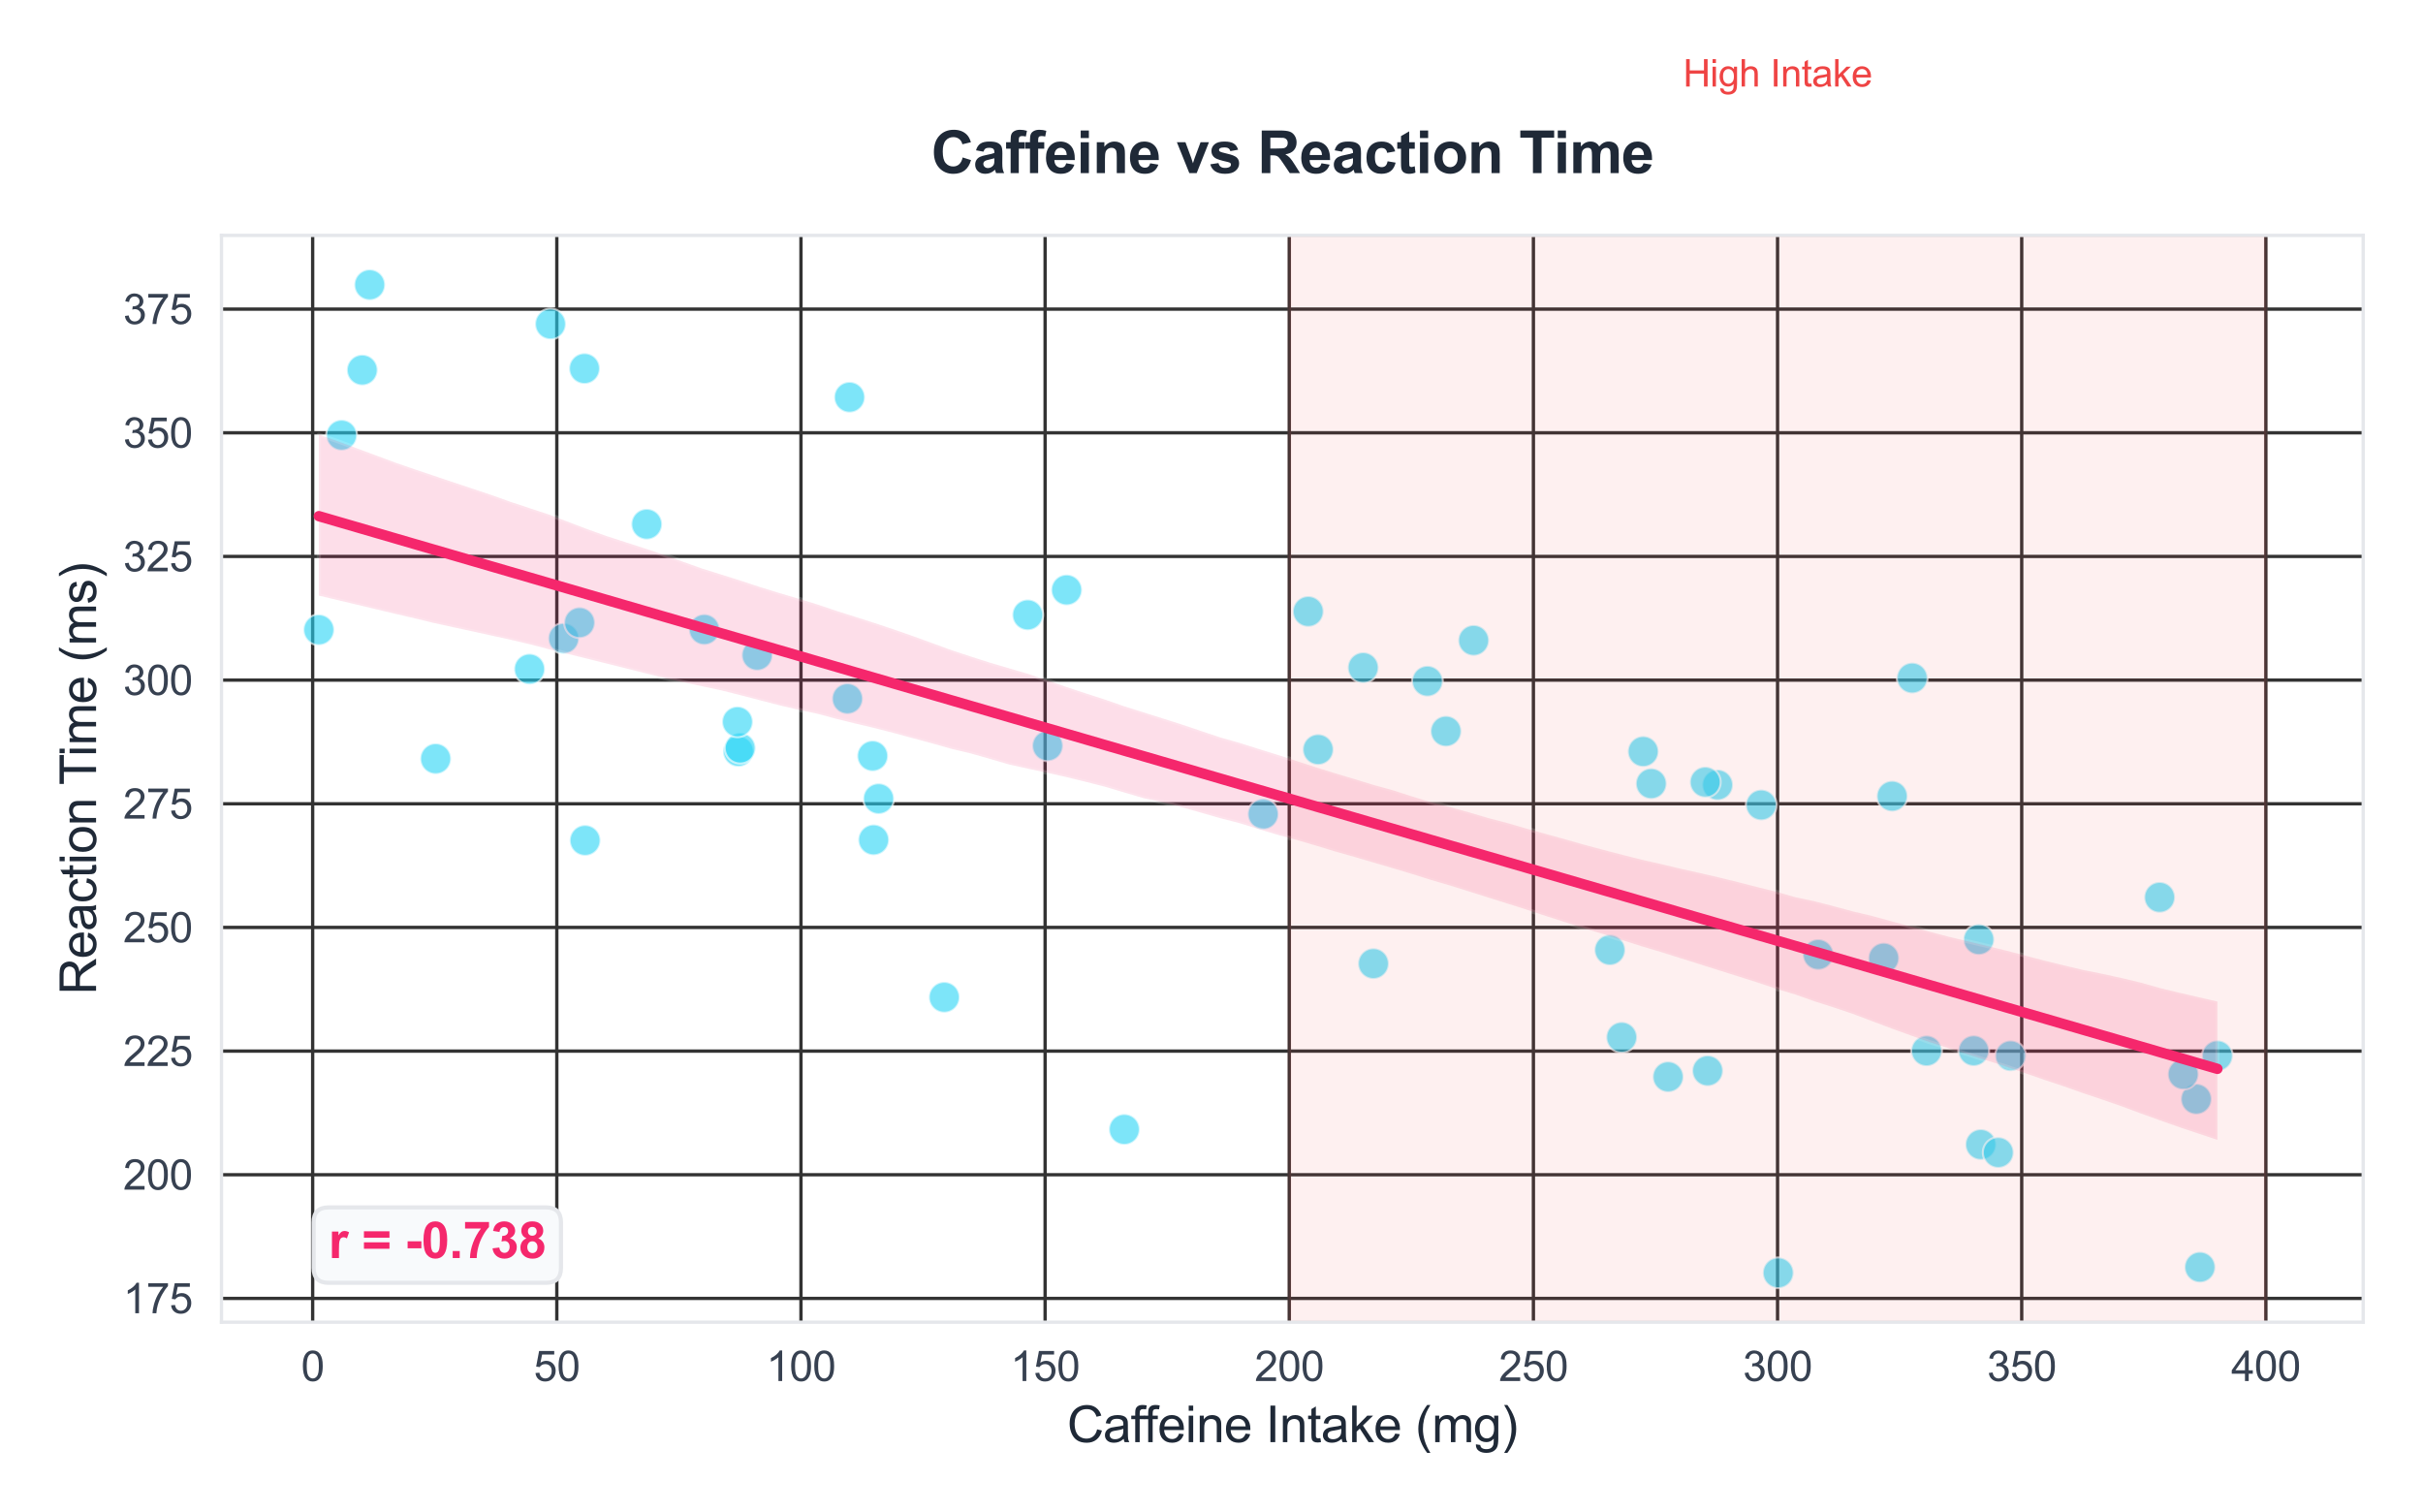 <?xml version="1.0" encoding="utf-8" standalone="no"?>
<!DOCTYPE svg PUBLIC "-//W3C//DTD SVG 1.1//EN"
  "http://www.w3.org/Graphics/SVG/1.1/DTD/svg11.dtd">
<svg xmlns:xlink="http://www.w3.org/1999/xlink" viewBox="0 0 583.548 364.233" xmlns="http://www.w3.org/2000/svg" version="1.1">
 <defs>
  <style type="text/css">*{stroke-linejoin: round; stroke-linecap: butt}</style>
 </defs>
 <g id="figure_1">
  <g id="patch_1">
   <path d="M 0 364.233 
L 583.548 364.233 
L 583.548 0 
L 0 0 
z
" style="fill: #ffffff"/>
  </g>
  <g id="axes_1">
   <g id="patch_2">
    <path d="M 53.344 318.427 
L 569.148 318.427 
L 569.148 56.69 
L 53.344 56.69 
z
" style="fill: #ffffff"/>
   </g>
   <g id="matplotlib.axis_1">
    <g id="xtick_1">
     <g id="line2d_1">
      <path d="M 75.301 318.427 
L 75.301 56.69 
" clip-path="url(#pe82c7485c6)" style="fill: none; stroke: #333333; stroke-width: 0.8; stroke-linecap: round"/>
     </g>
     <g id="text_1">
      <!-- 0 -->
      <g style="fill: #374151" transform="translate(72.521 332.584) scale(0.1 -0.1)">
       <defs>
        <path id="ArialMT-30" d="M 266 2259 
Q 266 3072 433 3567 
Q 600 4063 929 4331 
Q 1259 4600 1759 4600 
Q 2128 4600 2406 4451 
Q 2684 4303 2865 4023 
Q 3047 3744 3150 3342 
Q 3253 2941 3253 2259 
Q 3253 1453 3087 958 
Q 2922 463 2592 192 
Q 2263 -78 1759 -78 
Q 1097 -78 719 397 
Q 266 969 266 2259 
z
M 844 2259 
Q 844 1131 1108 757 
Q 1372 384 1759 384 
Q 2147 384 2411 759 
Q 2675 1134 2675 2259 
Q 2675 3391 2411 3762 
Q 2147 4134 1753 4134 
Q 1366 4134 1134 3806 
Q 844 3388 844 2259 
z
" transform="scale(0.016)"/>
       </defs>
       <use xlink:href="#ArialMT-30"/>
      </g>
     </g>
    </g>
    <g id="xtick_2">
     <g id="line2d_2">
      <path d="M 134.102 318.427 
L 134.102 56.69 
" clip-path="url(#pe82c7485c6)" style="fill: none; stroke: #333333; stroke-width: 0.8; stroke-linecap: round"/>
     </g>
     <g id="text_2">
      <!-- 50 -->
      <g style="fill: #374151" transform="translate(128.541 332.584) scale(0.1 -0.1)">
       <defs>
        <path id="ArialMT-35" d="M 266 1200 
L 856 1250 
Q 922 819 1161 601 
Q 1400 384 1738 384 
Q 2144 384 2425 690 
Q 2706 997 2706 1503 
Q 2706 1984 2436 2262 
Q 2166 2541 1728 2541 
Q 1456 2541 1237 2417 
Q 1019 2294 894 2097 
L 366 2166 
L 809 4519 
L 3088 4519 
L 3088 3981 
L 1259 3981 
L 1013 2750 
Q 1425 3038 1878 3038 
Q 2478 3038 2890 2622 
Q 3303 2206 3303 1553 
Q 3303 931 2941 478 
Q 2500 -78 1738 -78 
Q 1113 -78 717 272 
Q 322 622 266 1200 
z
" transform="scale(0.016)"/>
       </defs>
       <use xlink:href="#ArialMT-35"/>
       <use xlink:href="#ArialMT-30" transform="translate(55.615 0)"/>
      </g>
     </g>
    </g>
    <g id="xtick_3">
     <g id="line2d_3">
      <path d="M 192.902 318.427 
L 192.902 56.69 
" clip-path="url(#pe82c7485c6)" style="fill: none; stroke: #333333; stroke-width: 0.8; stroke-linecap: round"/>
     </g>
     <g id="text_3">
      <!-- 100 -->
      <g style="fill: #374151" transform="translate(184.56 332.584) scale(0.1 -0.1)">
       <defs>
        <path id="ArialMT-31" d="M 2384 0 
L 1822 0 
L 1822 3584 
Q 1619 3391 1289 3197 
Q 959 3003 697 2906 
L 697 3450 
Q 1169 3672 1522 3987 
Q 1875 4303 2022 4600 
L 2384 4600 
L 2384 0 
z
" transform="scale(0.016)"/>
       </defs>
       <use xlink:href="#ArialMT-31"/>
       <use xlink:href="#ArialMT-30" transform="translate(55.615 0)"/>
       <use xlink:href="#ArialMT-30" transform="translate(111.23 0)"/>
      </g>
     </g>
    </g>
    <g id="xtick_4">
     <g id="line2d_4">
      <path d="M 251.702 318.427 
L 251.702 56.69 
" clip-path="url(#pe82c7485c6)" style="fill: none; stroke: #333333; stroke-width: 0.8; stroke-linecap: round"/>
     </g>
     <g id="text_4">
      <!-- 150 -->
      <g style="fill: #374151" transform="translate(243.36 332.584) scale(0.1 -0.1)">
       <use xlink:href="#ArialMT-31"/>
       <use xlink:href="#ArialMT-35" transform="translate(55.615 0)"/>
       <use xlink:href="#ArialMT-30" transform="translate(111.23 0)"/>
      </g>
     </g>
    </g>
    <g id="xtick_5">
     <g id="line2d_5">
      <path d="M 310.502 318.427 
L 310.502 56.69 
" clip-path="url(#pe82c7485c6)" style="fill: none; stroke: #333333; stroke-width: 0.8; stroke-linecap: round"/>
     </g>
     <g id="text_5">
      <!-- 200 -->
      <g style="fill: #374151" transform="translate(302.16 332.584) scale(0.1 -0.1)">
       <defs>
        <path id="ArialMT-32" d="M 3222 541 
L 3222 0 
L 194 0 
Q 188 203 259 391 
Q 375 700 629 1000 
Q 884 1300 1366 1694 
Q 2113 2306 2375 2664 
Q 2638 3022 2638 3341 
Q 2638 3675 2398 3904 
Q 2159 4134 1775 4134 
Q 1369 4134 1125 3890 
Q 881 3647 878 3216 
L 300 3275 
Q 359 3922 746 4261 
Q 1134 4600 1788 4600 
Q 2447 4600 2831 4234 
Q 3216 3869 3216 3328 
Q 3216 3053 3103 2787 
Q 2991 2522 2730 2228 
Q 2469 1934 1863 1422 
Q 1356 997 1212 845 
Q 1069 694 975 541 
L 3222 541 
z
" transform="scale(0.016)"/>
       </defs>
       <use xlink:href="#ArialMT-32"/>
       <use xlink:href="#ArialMT-30" transform="translate(55.615 0)"/>
       <use xlink:href="#ArialMT-30" transform="translate(111.23 0)"/>
      </g>
     </g>
    </g>
    <g id="xtick_6">
     <g id="line2d_6">
      <path d="M 369.302 318.427 
L 369.302 56.69 
" clip-path="url(#pe82c7485c6)" style="fill: none; stroke: #333333; stroke-width: 0.8; stroke-linecap: round"/>
     </g>
     <g id="text_6">
      <!-- 250 -->
      <g style="fill: #374151" transform="translate(360.961 332.584) scale(0.1 -0.1)">
       <use xlink:href="#ArialMT-32"/>
       <use xlink:href="#ArialMT-35" transform="translate(55.615 0)"/>
       <use xlink:href="#ArialMT-30" transform="translate(111.23 0)"/>
      </g>
     </g>
    </g>
    <g id="xtick_7">
     <g id="line2d_7">
      <path d="M 428.102 318.427 
L 428.102 56.69 
" clip-path="url(#pe82c7485c6)" style="fill: none; stroke: #333333; stroke-width: 0.8; stroke-linecap: round"/>
     </g>
     <g id="text_7">
      <!-- 300 -->
      <g style="fill: #374151" transform="translate(419.761 332.584) scale(0.1 -0.1)">
       <defs>
        <path id="ArialMT-33" d="M 269 1209 
L 831 1284 
Q 928 806 1161 595 
Q 1394 384 1728 384 
Q 2125 384 2398 659 
Q 2672 934 2672 1341 
Q 2672 1728 2419 1979 
Q 2166 2231 1775 2231 
Q 1616 2231 1378 2169 
L 1441 2663 
Q 1497 2656 1531 2656 
Q 1891 2656 2178 2843 
Q 2466 3031 2466 3422 
Q 2466 3731 2256 3934 
Q 2047 4138 1716 4138 
Q 1388 4138 1169 3931 
Q 950 3725 888 3313 
L 325 3413 
Q 428 3978 793 4289 
Q 1159 4600 1703 4600 
Q 2078 4600 2393 4439 
Q 2709 4278 2876 4000 
Q 3044 3722 3044 3409 
Q 3044 3113 2884 2869 
Q 2725 2625 2413 2481 
Q 2819 2388 3044 2092 
Q 3269 1797 3269 1353 
Q 3269 753 2831 336 
Q 2394 -81 1725 -81 
Q 1122 -81 723 278 
Q 325 638 269 1209 
z
" transform="scale(0.016)"/>
       </defs>
       <use xlink:href="#ArialMT-33"/>
       <use xlink:href="#ArialMT-30" transform="translate(55.615 0)"/>
       <use xlink:href="#ArialMT-30" transform="translate(111.23 0)"/>
      </g>
     </g>
    </g>
    <g id="xtick_8">
     <g id="line2d_8">
      <path d="M 486.902 318.427 
L 486.902 56.69 
" clip-path="url(#pe82c7485c6)" style="fill: none; stroke: #333333; stroke-width: 0.8; stroke-linecap: round"/>
     </g>
     <g id="text_8">
      <!-- 350 -->
      <g style="fill: #374151" transform="translate(478.561 332.584) scale(0.1 -0.1)">
       <use xlink:href="#ArialMT-33"/>
       <use xlink:href="#ArialMT-35" transform="translate(55.615 0)"/>
       <use xlink:href="#ArialMT-30" transform="translate(111.23 0)"/>
      </g>
     </g>
    </g>
    <g id="xtick_9">
     <g id="line2d_9">
      <path d="M 545.702 318.427 
L 545.702 56.69 
" clip-path="url(#pe82c7485c6)" style="fill: none; stroke: #333333; stroke-width: 0.8; stroke-linecap: round"/>
     </g>
     <g id="text_9">
      <!-- 400 -->
      <g style="fill: #374151" transform="translate(537.361 332.584) scale(0.1 -0.1)">
       <defs>
        <path id="ArialMT-34" d="M 2069 0 
L 2069 1097 
L 81 1097 
L 81 1613 
L 2172 4581 
L 2631 4581 
L 2631 1613 
L 3250 1613 
L 3250 1097 
L 2631 1097 
L 2631 0 
L 2069 0 
z
M 2069 1613 
L 2069 3678 
L 634 1613 
L 2069 1613 
z
" transform="scale(0.016)"/>
       </defs>
       <use xlink:href="#ArialMT-34"/>
       <use xlink:href="#ArialMT-30" transform="translate(55.615 0)"/>
       <use xlink:href="#ArialMT-30" transform="translate(111.23 0)"/>
      </g>
     </g>
    </g>
    <g id="text_10">
     <!-- Caffeine Intake (mg) -->
     <g style="fill: #1f2937" transform="translate(256.998 347.307) scale(0.12 -0.12)">
      <defs>
       <path id="ArialMT-43" d="M 3763 1606 
L 4369 1453 
Q 4178 706 3683 314 
Q 3188 -78 2472 -78 
Q 1731 -78 1267 223 
Q 803 525 561 1097 
Q 319 1669 319 2325 
Q 319 3041 592 3573 
Q 866 4106 1370 4382 
Q 1875 4659 2481 4659 
Q 3169 4659 3637 4309 
Q 4106 3959 4291 3325 
L 3694 3184 
Q 3534 3684 3231 3912 
Q 2928 4141 2469 4141 
Q 1941 4141 1586 3887 
Q 1231 3634 1087 3207 
Q 944 2781 944 2328 
Q 944 1744 1114 1308 
Q 1284 872 1643 656 
Q 2003 441 2422 441 
Q 2931 441 3284 734 
Q 3638 1028 3763 1606 
z
" transform="scale(0.016)"/>
       <path id="ArialMT-61" d="M 2588 409 
Q 2275 144 1986 34 
Q 1697 -75 1366 -75 
Q 819 -75 525 192 
Q 231 459 231 875 
Q 231 1119 342 1320 
Q 453 1522 633 1644 
Q 813 1766 1038 1828 
Q 1203 1872 1538 1913 
Q 2219 1994 2541 2106 
Q 2544 2222 2544 2253 
Q 2544 2597 2384 2738 
Q 2169 2928 1744 2928 
Q 1347 2928 1158 2789 
Q 969 2650 878 2297 
L 328 2372 
Q 403 2725 575 2942 
Q 747 3159 1072 3276 
Q 1397 3394 1825 3394 
Q 2250 3394 2515 3294 
Q 2781 3194 2906 3042 
Q 3031 2891 3081 2659 
Q 3109 2516 3109 2141 
L 3109 1391 
Q 3109 606 3145 398 
Q 3181 191 3288 0 
L 2700 0 
Q 2613 175 2588 409 
z
M 2541 1666 
Q 2234 1541 1622 1453 
Q 1275 1403 1131 1340 
Q 988 1278 909 1158 
Q 831 1038 831 891 
Q 831 666 1001 516 
Q 1172 366 1500 366 
Q 1825 366 2078 508 
Q 2331 650 2450 897 
Q 2541 1088 2541 1459 
L 2541 1666 
z
" transform="scale(0.016)"/>
       <path id="ArialMT-66" d="M 556 0 
L 556 2881 
L 59 2881 
L 59 3319 
L 556 3319 
L 556 3672 
Q 556 4006 616 4169 
Q 697 4388 901 4523 
Q 1106 4659 1475 4659 
Q 1713 4659 2000 4603 
L 1916 4113 
Q 1741 4144 1584 4144 
Q 1328 4144 1222 4034 
Q 1116 3925 1116 3625 
L 1116 3319 
L 1763 3319 
L 1763 2881 
L 1116 2881 
L 1116 0 
L 556 0 
z
" transform="scale(0.016)"/>
       <path id="ArialMT-65" d="M 2694 1069 
L 3275 997 
Q 3138 488 2766 206 
Q 2394 -75 1816 -75 
Q 1088 -75 661 373 
Q 234 822 234 1631 
Q 234 2469 665 2931 
Q 1097 3394 1784 3394 
Q 2450 3394 2872 2941 
Q 3294 2488 3294 1666 
Q 3294 1616 3291 1516 
L 816 1516 
Q 847 969 1125 678 
Q 1403 388 1819 388 
Q 2128 388 2347 550 
Q 2566 713 2694 1069 
z
M 847 1978 
L 2700 1978 
Q 2663 2397 2488 2606 
Q 2219 2931 1791 2931 
Q 1403 2931 1139 2672 
Q 875 2413 847 1978 
z
" transform="scale(0.016)"/>
       <path id="ArialMT-69" d="M 425 3934 
L 425 4581 
L 988 4581 
L 988 3934 
L 425 3934 
z
M 425 0 
L 425 3319 
L 988 3319 
L 988 0 
L 425 0 
z
" transform="scale(0.016)"/>
       <path id="ArialMT-6e" d="M 422 0 
L 422 3319 
L 928 3319 
L 928 2847 
Q 1294 3394 1984 3394 
Q 2284 3394 2536 3286 
Q 2788 3178 2913 3003 
Q 3038 2828 3088 2588 
Q 3119 2431 3119 2041 
L 3119 0 
L 2556 0 
L 2556 2019 
Q 2556 2363 2490 2533 
Q 2425 2703 2258 2804 
Q 2091 2906 1866 2906 
Q 1506 2906 1245 2678 
Q 984 2450 984 1813 
L 984 0 
L 422 0 
z
" transform="scale(0.016)"/>
       <path id="ArialMT-20" transform="scale(0.016)"/>
       <path id="ArialMT-49" d="M 597 0 
L 597 4581 
L 1203 4581 
L 1203 0 
L 597 0 
z
" transform="scale(0.016)"/>
       <path id="ArialMT-74" d="M 1650 503 
L 1731 6 
Q 1494 -44 1306 -44 
Q 1000 -44 831 53 
Q 663 150 594 308 
Q 525 466 525 972 
L 525 2881 
L 113 2881 
L 113 3319 
L 525 3319 
L 525 4141 
L 1084 4478 
L 1084 3319 
L 1650 3319 
L 1650 2881 
L 1084 2881 
L 1084 941 
Q 1084 700 1114 631 
Q 1144 563 1211 522 
Q 1278 481 1403 481 
Q 1497 481 1650 503 
z
" transform="scale(0.016)"/>
       <path id="ArialMT-6b" d="M 425 0 
L 425 4581 
L 988 4581 
L 988 1969 
L 2319 3319 
L 3047 3319 
L 1778 2088 
L 3175 0 
L 2481 0 
L 1384 1697 
L 988 1316 
L 988 0 
L 425 0 
z
" transform="scale(0.016)"/>
       <path id="ArialMT-28" d="M 1497 -1347 
Q 1031 -759 709 28 
Q 388 816 388 1659 
Q 388 2403 628 3084 
Q 909 3875 1497 4659 
L 1900 4659 
Q 1522 4009 1400 3731 
Q 1209 3300 1100 2831 
Q 966 2247 966 1656 
Q 966 153 1900 -1347 
L 1497 -1347 
z
" transform="scale(0.016)"/>
       <path id="ArialMT-6d" d="M 422 0 
L 422 3319 
L 925 3319 
L 925 2853 
Q 1081 3097 1340 3245 
Q 1600 3394 1931 3394 
Q 2300 3394 2536 3241 
Q 2772 3088 2869 2813 
Q 3263 3394 3894 3394 
Q 4388 3394 4653 3120 
Q 4919 2847 4919 2278 
L 4919 0 
L 4359 0 
L 4359 2091 
Q 4359 2428 4304 2576 
Q 4250 2725 4106 2815 
Q 3963 2906 3769 2906 
Q 3419 2906 3187 2673 
Q 2956 2441 2956 1928 
L 2956 0 
L 2394 0 
L 2394 2156 
Q 2394 2531 2256 2718 
Q 2119 2906 1806 2906 
Q 1569 2906 1367 2781 
Q 1166 2656 1075 2415 
Q 984 2175 984 1722 
L 984 0 
L 422 0 
z
" transform="scale(0.016)"/>
       <path id="ArialMT-67" d="M 319 -275 
L 866 -356 
Q 900 -609 1056 -725 
Q 1266 -881 1628 -881 
Q 2019 -881 2231 -725 
Q 2444 -569 2519 -288 
Q 2563 -116 2559 434 
Q 2191 0 1641 0 
Q 956 0 581 494 
Q 206 988 206 1678 
Q 206 2153 378 2554 
Q 550 2956 876 3175 
Q 1203 3394 1644 3394 
Q 2231 3394 2613 2919 
L 2613 3319 
L 3131 3319 
L 3131 450 
Q 3131 -325 2973 -648 
Q 2816 -972 2473 -1159 
Q 2131 -1347 1631 -1347 
Q 1038 -1347 672 -1080 
Q 306 -813 319 -275 
z
M 784 1719 
Q 784 1066 1043 766 
Q 1303 466 1694 466 
Q 2081 466 2343 764 
Q 2606 1063 2606 1700 
Q 2606 2309 2336 2618 
Q 2066 2928 1684 2928 
Q 1309 2928 1046 2623 
Q 784 2319 784 1719 
z
" transform="scale(0.016)"/>
       <path id="ArialMT-29" d="M 791 -1347 
L 388 -1347 
Q 1322 153 1322 1656 
Q 1322 2244 1188 2822 
Q 1081 3291 891 3722 
Q 769 4003 388 4659 
L 791 4659 
Q 1378 3875 1659 3084 
Q 1900 2403 1900 1659 
Q 1900 816 1576 28 
Q 1253 -759 791 -1347 
z
" transform="scale(0.016)"/>
      </defs>
      <use xlink:href="#ArialMT-43"/>
      <use xlink:href="#ArialMT-61" transform="translate(72.217 0)"/>
      <use xlink:href="#ArialMT-66" transform="translate(127.832 0)"/>
      <use xlink:href="#ArialMT-66" transform="translate(153.865 0)"/>
      <use xlink:href="#ArialMT-65" transform="translate(181.648 0)"/>
      <use xlink:href="#ArialMT-69" transform="translate(237.264 0)"/>
      <use xlink:href="#ArialMT-6e" transform="translate(259.48 0)"/>
      <use xlink:href="#ArialMT-65" transform="translate(315.096 0)"/>
      <use xlink:href="#ArialMT-20" transform="translate(370.711 0)"/>
      <use xlink:href="#ArialMT-49" transform="translate(398.494 0)"/>
      <use xlink:href="#ArialMT-6e" transform="translate(426.277 0)"/>
      <use xlink:href="#ArialMT-74" transform="translate(481.893 0)"/>
      <use xlink:href="#ArialMT-61" transform="translate(509.676 0)"/>
      <use xlink:href="#ArialMT-6b" transform="translate(565.291 0)"/>
      <use xlink:href="#ArialMT-65" transform="translate(615.291 0)"/>
      <use xlink:href="#ArialMT-20" transform="translate(670.906 0)"/>
      <use xlink:href="#ArialMT-28" transform="translate(698.689 0)"/>
      <use xlink:href="#ArialMT-6d" transform="translate(731.99 0)"/>
      <use xlink:href="#ArialMT-67" transform="translate(815.291 0)"/>
      <use xlink:href="#ArialMT-29" transform="translate(870.906 0)"/>
     </g>
    </g>
   </g>
   <g id="matplotlib.axis_2">
    <g id="ytick_1">
     <g id="line2d_10">
      <path d="M 53.344 312.697 
L 569.148 312.697 
" clip-path="url(#pe82c7485c6)" style="fill: none; stroke: #333333; stroke-width: 0.8; stroke-linecap: round"/>
     </g>
     <g id="text_11">
      <!-- 175 -->
      <g style="fill: #374151" transform="translate(29.661 316.275) scale(0.1 -0.1)">
       <defs>
        <path id="ArialMT-37" d="M 303 3981 
L 303 4522 
L 3269 4522 
L 3269 4084 
Q 2831 3619 2401 2847 
Q 1972 2075 1738 1259 
Q 1569 684 1522 0 
L 944 0 
Q 953 541 1156 1306 
Q 1359 2072 1739 2783 
Q 2119 3494 2547 3981 
L 303 3981 
z
" transform="scale(0.016)"/>
       </defs>
       <use xlink:href="#ArialMT-31"/>
       <use xlink:href="#ArialMT-37" transform="translate(55.615 0)"/>
       <use xlink:href="#ArialMT-35" transform="translate(111.23 0)"/>
      </g>
     </g>
    </g>
    <g id="ytick_2">
     <g id="line2d_11">
      <path d="M 53.344 282.915 
L 569.148 282.915 
" clip-path="url(#pe82c7485c6)" style="fill: none; stroke: #333333; stroke-width: 0.8; stroke-linecap: round"/>
     </g>
     <g id="text_12">
      <!-- 200 -->
      <g style="fill: #374151" transform="translate(29.661 286.494) scale(0.1 -0.1)">
       <use xlink:href="#ArialMT-32"/>
       <use xlink:href="#ArialMT-30" transform="translate(55.615 0)"/>
       <use xlink:href="#ArialMT-30" transform="translate(111.23 0)"/>
      </g>
     </g>
    </g>
    <g id="ytick_3">
     <g id="line2d_12">
      <path d="M 53.344 253.134 
L 569.148 253.134 
" clip-path="url(#pe82c7485c6)" style="fill: none; stroke: #333333; stroke-width: 0.8; stroke-linecap: round"/>
     </g>
     <g id="text_13">
      <!-- 225 -->
      <g style="fill: #374151" transform="translate(29.661 256.713) scale(0.1 -0.1)">
       <use xlink:href="#ArialMT-32"/>
       <use xlink:href="#ArialMT-32" transform="translate(55.615 0)"/>
       <use xlink:href="#ArialMT-35" transform="translate(111.23 0)"/>
      </g>
     </g>
    </g>
    <g id="ytick_4">
     <g id="line2d_13">
      <path d="M 53.344 223.353 
L 569.148 223.353 
" clip-path="url(#pe82c7485c6)" style="fill: none; stroke: #333333; stroke-width: 0.8; stroke-linecap: round"/>
     </g>
     <g id="text_14">
      <!-- 250 -->
      <g style="fill: #374151" transform="translate(29.661 226.932) scale(0.1 -0.1)">
       <use xlink:href="#ArialMT-32"/>
       <use xlink:href="#ArialMT-35" transform="translate(55.615 0)"/>
       <use xlink:href="#ArialMT-30" transform="translate(111.23 0)"/>
      </g>
     </g>
    </g>
    <g id="ytick_5">
     <g id="line2d_14">
      <path d="M 53.344 193.572 
L 569.148 193.572 
" clip-path="url(#pe82c7485c6)" style="fill: none; stroke: #333333; stroke-width: 0.8; stroke-linecap: round"/>
     </g>
     <g id="text_15">
      <!-- 275 -->
      <g style="fill: #374151" transform="translate(29.661 197.151) scale(0.1 -0.1)">
       <use xlink:href="#ArialMT-32"/>
       <use xlink:href="#ArialMT-37" transform="translate(55.615 0)"/>
       <use xlink:href="#ArialMT-35" transform="translate(111.23 0)"/>
      </g>
     </g>
    </g>
    <g id="ytick_6">
     <g id="line2d_15">
      <path d="M 53.344 163.791 
L 569.148 163.791 
" clip-path="url(#pe82c7485c6)" style="fill: none; stroke: #333333; stroke-width: 0.8; stroke-linecap: round"/>
     </g>
     <g id="text_16">
      <!-- 300 -->
      <g style="fill: #374151" transform="translate(29.661 167.37) scale(0.1 -0.1)">
       <use xlink:href="#ArialMT-33"/>
       <use xlink:href="#ArialMT-30" transform="translate(55.615 0)"/>
       <use xlink:href="#ArialMT-30" transform="translate(111.23 0)"/>
      </g>
     </g>
    </g>
    <g id="ytick_7">
     <g id="line2d_16">
      <path d="M 53.344 134.01 
L 569.148 134.01 
" clip-path="url(#pe82c7485c6)" style="fill: none; stroke: #333333; stroke-width: 0.8; stroke-linecap: round"/>
     </g>
     <g id="text_17">
      <!-- 325 -->
      <g style="fill: #374151" transform="translate(29.661 137.589) scale(0.1 -0.1)">
       <use xlink:href="#ArialMT-33"/>
       <use xlink:href="#ArialMT-32" transform="translate(55.615 0)"/>
       <use xlink:href="#ArialMT-35" transform="translate(111.23 0)"/>
      </g>
     </g>
    </g>
    <g id="ytick_8">
     <g id="line2d_17">
      <path d="M 53.344 104.229 
L 569.148 104.229 
" clip-path="url(#pe82c7485c6)" style="fill: none; stroke: #333333; stroke-width: 0.8; stroke-linecap: round"/>
     </g>
     <g id="text_18">
      <!-- 350 -->
      <g style="fill: #374151" transform="translate(29.661 107.808) scale(0.1 -0.1)">
       <use xlink:href="#ArialMT-33"/>
       <use xlink:href="#ArialMT-35" transform="translate(55.615 0)"/>
       <use xlink:href="#ArialMT-30" transform="translate(111.23 0)"/>
      </g>
     </g>
    </g>
    <g id="ytick_9">
     <g id="line2d_18">
      <path d="M 53.344 74.448 
L 569.148 74.448 
" clip-path="url(#pe82c7485c6)" style="fill: none; stroke: #333333; stroke-width: 0.8; stroke-linecap: round"/>
     </g>
     <g id="text_19">
      <!-- 375 -->
      <g style="fill: #374151" transform="translate(29.661 78.027) scale(0.1 -0.1)">
       <use xlink:href="#ArialMT-33"/>
       <use xlink:href="#ArialMT-37" transform="translate(55.615 0)"/>
       <use xlink:href="#ArialMT-35" transform="translate(111.23 0)"/>
      </g>
     </g>
    </g>
    <g id="text_20">
     <!-- Reaction Time (ms) -->
     <g style="fill: #1f2937" transform="translate(23.136 239.567) rotate(-90) scale(0.12 -0.12)">
      <defs>
       <path id="ArialMT-52" d="M 503 0 
L 503 4581 
L 2534 4581 
Q 3147 4581 3465 4457 
Q 3784 4334 3975 4021 
Q 4166 3709 4166 3331 
Q 4166 2844 3850 2509 
Q 3534 2175 2875 2084 
Q 3116 1969 3241 1856 
Q 3506 1613 3744 1247 
L 4541 0 
L 3778 0 
L 3172 953 
Q 2906 1366 2734 1584 
Q 2563 1803 2427 1890 
Q 2291 1978 2150 2013 
Q 2047 2034 1813 2034 
L 1109 2034 
L 1109 0 
L 503 0 
z
M 1109 2559 
L 2413 2559 
Q 2828 2559 3062 2645 
Q 3297 2731 3419 2920 
Q 3541 3109 3541 3331 
Q 3541 3656 3305 3865 
Q 3069 4075 2559 4075 
L 1109 4075 
L 1109 2559 
z
" transform="scale(0.016)"/>
       <path id="ArialMT-63" d="M 2588 1216 
L 3141 1144 
Q 3050 572 2676 248 
Q 2303 -75 1759 -75 
Q 1078 -75 664 370 
Q 250 816 250 1647 
Q 250 2184 428 2587 
Q 606 2991 970 3192 
Q 1334 3394 1763 3394 
Q 2303 3394 2647 3120 
Q 2991 2847 3088 2344 
L 2541 2259 
Q 2463 2594 2264 2762 
Q 2066 2931 1784 2931 
Q 1359 2931 1093 2626 
Q 828 2322 828 1663 
Q 828 994 1084 691 
Q 1341 388 1753 388 
Q 2084 388 2306 591 
Q 2528 794 2588 1216 
z
" transform="scale(0.016)"/>
       <path id="ArialMT-6f" d="M 213 1659 
Q 213 2581 725 3025 
Q 1153 3394 1769 3394 
Q 2453 3394 2887 2945 
Q 3322 2497 3322 1706 
Q 3322 1066 3130 698 
Q 2938 331 2570 128 
Q 2203 -75 1769 -75 
Q 1072 -75 642 372 
Q 213 819 213 1659 
z
M 791 1659 
Q 791 1022 1069 705 
Q 1347 388 1769 388 
Q 2188 388 2466 706 
Q 2744 1025 2744 1678 
Q 2744 2294 2464 2611 
Q 2184 2928 1769 2928 
Q 1347 2928 1069 2612 
Q 791 2297 791 1659 
z
" transform="scale(0.016)"/>
       <path id="ArialMT-54" d="M 1659 0 
L 1659 4041 
L 150 4041 
L 150 4581 
L 3781 4581 
L 3781 4041 
L 2266 4041 
L 2266 0 
L 1659 0 
z
" transform="scale(0.016)"/>
       <path id="ArialMT-73" d="M 197 991 
L 753 1078 
Q 800 744 1014 566 
Q 1228 388 1613 388 
Q 2000 388 2187 545 
Q 2375 703 2375 916 
Q 2375 1106 2209 1216 
Q 2094 1291 1634 1406 
Q 1016 1563 777 1677 
Q 538 1791 414 1992 
Q 291 2194 291 2438 
Q 291 2659 392 2848 
Q 494 3038 669 3163 
Q 800 3259 1026 3326 
Q 1253 3394 1513 3394 
Q 1903 3394 2198 3281 
Q 2494 3169 2634 2976 
Q 2775 2784 2828 2463 
L 2278 2388 
Q 2241 2644 2061 2787 
Q 1881 2931 1553 2931 
Q 1166 2931 1000 2803 
Q 834 2675 834 2503 
Q 834 2394 903 2306 
Q 972 2216 1119 2156 
Q 1203 2125 1616 2013 
Q 2213 1853 2448 1751 
Q 2684 1650 2818 1456 
Q 2953 1263 2953 975 
Q 2953 694 2789 445 
Q 2625 197 2315 61 
Q 2006 -75 1616 -75 
Q 969 -75 630 194 
Q 291 463 197 991 
z
" transform="scale(0.016)"/>
      </defs>
      <use xlink:href="#ArialMT-52"/>
      <use xlink:href="#ArialMT-65" transform="translate(72.217 0)"/>
      <use xlink:href="#ArialMT-61" transform="translate(127.832 0)"/>
      <use xlink:href="#ArialMT-63" transform="translate(183.447 0)"/>
      <use xlink:href="#ArialMT-74" transform="translate(233.447 0)"/>
      <use xlink:href="#ArialMT-69" transform="translate(261.23 0)"/>
      <use xlink:href="#ArialMT-6f" transform="translate(283.447 0)"/>
      <use xlink:href="#ArialMT-6e" transform="translate(339.062 0)"/>
      <use xlink:href="#ArialMT-20" transform="translate(394.678 0)"/>
      <use xlink:href="#ArialMT-54" transform="translate(420.711 0)"/>
      <use xlink:href="#ArialMT-69" transform="translate(478.045 0)"/>
      <use xlink:href="#ArialMT-6d" transform="translate(500.262 0)"/>
      <use xlink:href="#ArialMT-65" transform="translate(583.562 0)"/>
      <use xlink:href="#ArialMT-20" transform="translate(639.178 0)"/>
      <use xlink:href="#ArialMT-28" transform="translate(666.961 0)"/>
      <use xlink:href="#ArialMT-6d" transform="translate(700.262 0)"/>
      <use xlink:href="#ArialMT-73" transform="translate(783.562 0)"/>
      <use xlink:href="#ArialMT-29" transform="translate(833.562 0)"/>
     </g>
    </g>
   </g>
   <g id="PathCollection_1">
    <defs>
     <path id="m31522041f0" d="M 0 3.708 
C 0.983 3.708 1.927 3.317 2.622 2.622 
C 3.317 1.927 3.708 0.983 3.708 0 
C 3.708 -0.983 3.317 -1.927 2.622 -2.622 
C 1.927 -3.317 0.983 -3.708 0 -3.708 
C -0.983 -3.708 -1.927 -3.317 -2.622 -2.622 
C -3.317 -1.927 -3.708 -0.983 -3.708 0 
C -3.708 0.983 -3.317 1.927 -2.622 2.622 
C -1.927 3.317 -0.983 3.708 0 3.708 
z
" style="stroke: #ffffff; stroke-opacity: 0.6; stroke-width: 0.5"/>
    </defs>
    <g clip-path="url(#pe82c7485c6)">
     <use xlink:href="#m31522041f0" x="104.929" y="182.721" style="fill: #27d3f5; fill-opacity: 0.6; stroke: #ffffff; stroke-opacity: 0.6; stroke-width: 0.5"/>
     <use xlink:href="#m31522041f0" x="460.532" y="163.289" style="fill: #27d3f5; fill-opacity: 0.6; stroke: #ffffff; stroke-opacity: 0.6; stroke-width: 0.5"/>
     <use xlink:href="#m31522041f0" x="132.578" y="78.028" style="fill: #27d3f5; fill-opacity: 0.6; stroke: #ffffff; stroke-opacity: 0.6; stroke-width: 0.5"/>
     <use xlink:href="#m31522041f0" x="155.759" y="126.241" style="fill: #27d3f5; fill-opacity: 0.6; stroke: #ffffff; stroke-opacity: 0.6; stroke-width: 0.5"/>
     <use xlink:href="#m31522041f0" x="135.753" y="153.741" style="fill: #27d3f5; fill-opacity: 0.6; stroke: #ffffff; stroke-opacity: 0.6; stroke-width: 0.5"/>
     <use xlink:href="#m31522041f0" x="210.405" y="202.259" style="fill: #27d3f5; fill-opacity: 0.6; stroke: #ffffff; stroke-opacity: 0.6; stroke-width: 0.5"/>
     <use xlink:href="#m31522041f0" x="475.345" y="253.049" style="fill: #27d3f5; fill-opacity: 0.6; stroke: #ffffff; stroke-opacity: 0.6; stroke-width: 0.5"/>
     <use xlink:href="#m31522041f0" x="395.74" y="180.981" style="fill: #27d3f5; fill-opacity: 0.6; stroke: #ffffff; stroke-opacity: 0.6; stroke-width: 0.5"/>
     <use xlink:href="#m31522041f0" x="343.776" y="164.038" style="fill: #27d3f5; fill-opacity: 0.6; stroke: #ffffff; stroke-opacity: 0.6; stroke-width: 0.5"/>
     <use xlink:href="#m31522041f0" x="177.828" y="180.961" style="fill: #27d3f5; fill-opacity: 0.6; stroke: #ffffff; stroke-opacity: 0.6; stroke-width: 0.5"/>
     <use xlink:href="#m31522041f0" x="529.833" y="305.167" style="fill: #27d3f5; fill-opacity: 0.6; stroke: #ffffff; stroke-opacity: 0.6; stroke-width: 0.5"/>
     <use xlink:href="#m31522041f0" x="227.413" y="240.168" style="fill: #27d3f5; fill-opacity: 0.6; stroke: #ffffff; stroke-opacity: 0.6; stroke-width: 0.5"/>
     <use xlink:href="#m31522041f0" x="178.259" y="180.168" style="fill: #27d3f5; fill-opacity: 0.6; stroke: #ffffff; stroke-opacity: 0.6; stroke-width: 0.5"/>
     <use xlink:href="#m31522041f0" x="455.7" y="191.738" style="fill: #27d3f5; fill-opacity: 0.6; stroke: #ffffff; stroke-opacity: 0.6; stroke-width: 0.5"/>
     <use xlink:href="#m31522041f0" x="528.945" y="264.685" style="fill: #27d3f5; fill-opacity: 0.6; stroke: #ffffff; stroke-opacity: 0.6; stroke-width: 0.5"/>
     <use xlink:href="#m31522041f0" x="169.624" y="151.604" style="fill: #27d3f5; fill-opacity: 0.6; stroke: #ffffff; stroke-opacity: 0.6; stroke-width: 0.5"/>
     <use xlink:href="#m31522041f0" x="210.157" y="182.049" style="fill: #27d3f5; fill-opacity: 0.6; stroke: #ffffff; stroke-opacity: 0.6; stroke-width: 0.5"/>
     <use xlink:href="#m31522041f0" x="484.228" y="254.274" style="fill: #27d3f5; fill-opacity: 0.6; stroke: #ffffff; stroke-opacity: 0.6; stroke-width: 0.5"/>
     <use xlink:href="#m31522041f0" x="411.264" y="257.873" style="fill: #27d3f5; fill-opacity: 0.6; stroke: #ffffff; stroke-opacity: 0.6; stroke-width: 0.5"/>
     <use xlink:href="#m31522041f0" x="477.048" y="275.633" style="fill: #27d3f5; fill-opacity: 0.6; stroke: #ffffff; stroke-opacity: 0.6; stroke-width: 0.5"/>
     <use xlink:href="#m31522041f0" x="140.765" y="88.755" style="fill: #27d3f5; fill-opacity: 0.6; stroke: #ffffff; stroke-opacity: 0.6; stroke-width: 0.5"/>
     <use xlink:href="#m31522041f0" x="76.79" y="151.674" style="fill: #27d3f5; fill-opacity: 0.6; stroke: #ffffff; stroke-opacity: 0.6; stroke-width: 0.5"/>
     <use xlink:href="#m31522041f0" x="354.908" y="154.226" style="fill: #27d3f5; fill-opacity: 0.6; stroke: #ffffff; stroke-opacity: 0.6; stroke-width: 0.5"/>
     <use xlink:href="#m31522041f0" x="481.254" y="277.557" style="fill: #27d3f5; fill-opacity: 0.6; stroke: #ffffff; stroke-opacity: 0.6; stroke-width: 0.5"/>
     <use xlink:href="#m31522041f0" x="390.561" y="249.81" style="fill: #27d3f5; fill-opacity: 0.6; stroke: #ffffff; stroke-opacity: 0.6; stroke-width: 0.5"/>
     <use xlink:href="#m31522041f0" x="330.773" y="232.064" style="fill: #27d3f5; fill-opacity: 0.6; stroke: #ffffff; stroke-opacity: 0.6; stroke-width: 0.5"/>
     <use xlink:href="#m31522041f0" x="463.988" y="253.074" style="fill: #27d3f5; fill-opacity: 0.6; stroke: #ffffff; stroke-opacity: 0.6; stroke-width: 0.5"/>
     <use xlink:href="#m31522041f0" x="520.125" y="216.103" style="fill: #27d3f5; fill-opacity: 0.6; stroke: #ffffff; stroke-opacity: 0.6; stroke-width: 0.5"/>
     <use xlink:href="#m31522041f0" x="82.27" y="104.798" style="fill: #27d3f5; fill-opacity: 0.6; stroke: #ffffff; stroke-opacity: 0.6; stroke-width: 0.5"/>
     <use xlink:href="#m31522041f0" x="139.581" y="149.944" style="fill: #27d3f5; fill-opacity: 0.6; stroke: #ffffff; stroke-opacity: 0.6; stroke-width: 0.5"/>
     <use xlink:href="#m31522041f0" x="437.89" y="229.88" style="fill: #27d3f5; fill-opacity: 0.6; stroke: #ffffff; stroke-opacity: 0.6; stroke-width: 0.5"/>
     <use xlink:href="#m31522041f0" x="348.245" y="176.1" style="fill: #27d3f5; fill-opacity: 0.6; stroke: #ffffff; stroke-opacity: 0.6; stroke-width: 0.5"/>
     <use xlink:href="#m31522041f0" x="87.24" y="89.112" style="fill: #27d3f5; fill-opacity: 0.6; stroke: #ffffff; stroke-opacity: 0.6; stroke-width: 0.5"/>
     <use xlink:href="#m31522041f0" x="247.514" y="148.08" style="fill: #27d3f5; fill-opacity: 0.6; stroke: #ffffff; stroke-opacity: 0.6; stroke-width: 0.5"/>
     <use xlink:href="#m31522041f0" x="140.911" y="202.392" style="fill: #27d3f5; fill-opacity: 0.6; stroke: #ffffff; stroke-opacity: 0.6; stroke-width: 0.5"/>
     <use xlink:href="#m31522041f0" x="428.261" y="306.529" style="fill: #27d3f5; fill-opacity: 0.6; stroke: #ffffff; stroke-opacity: 0.6; stroke-width: 0.5"/>
     <use xlink:href="#m31522041f0" x="453.67" y="230.747" style="fill: #27d3f5; fill-opacity: 0.6; stroke: #ffffff; stroke-opacity: 0.6; stroke-width: 0.5"/>
     <use xlink:href="#m31522041f0" x="204.606" y="95.661" style="fill: #27d3f5; fill-opacity: 0.6; stroke: #ffffff; stroke-opacity: 0.6; stroke-width: 0.5"/>
     <use xlink:href="#m31522041f0" x="424.175" y="193.858" style="fill: #27d3f5; fill-opacity: 0.6; stroke: #ffffff; stroke-opacity: 0.6; stroke-width: 0.5"/>
     <use xlink:href="#m31522041f0" x="89.041" y="68.587" style="fill: #27d3f5; fill-opacity: 0.6; stroke: #ffffff; stroke-opacity: 0.6; stroke-width: 0.5"/>
     <use xlink:href="#m31522041f0" x="317.457" y="180.507" style="fill: #27d3f5; fill-opacity: 0.6; stroke: #ffffff; stroke-opacity: 0.6; stroke-width: 0.5"/>
     <use xlink:href="#m31522041f0" x="387.716" y="228.777" style="fill: #27d3f5; fill-opacity: 0.6; stroke: #ffffff; stroke-opacity: 0.6; stroke-width: 0.5"/>
     <use xlink:href="#m31522041f0" x="204.099" y="168.274" style="fill: #27d3f5; fill-opacity: 0.6; stroke: #ffffff; stroke-opacity: 0.6; stroke-width: 0.5"/>
     <use xlink:href="#m31522041f0" x="476.571" y="226.265" style="fill: #27d3f5; fill-opacity: 0.6; stroke: #ffffff; stroke-opacity: 0.6; stroke-width: 0.5"/>
     <use xlink:href="#m31522041f0" x="525.791" y="258.705" style="fill: #27d3f5; fill-opacity: 0.6; stroke: #ffffff; stroke-opacity: 0.6; stroke-width: 0.5"/>
     <use xlink:href="#m31522041f0" x="182.354" y="157.783" style="fill: #27d3f5; fill-opacity: 0.6; stroke: #ffffff; stroke-opacity: 0.6; stroke-width: 0.5"/>
     <use xlink:href="#m31522041f0" x="256.887" y="142.073" style="fill: #27d3f5; fill-opacity: 0.6; stroke: #ffffff; stroke-opacity: 0.6; stroke-width: 0.5"/>
     <use xlink:href="#m31522041f0" x="270.778" y="271.992" style="fill: #27d3f5; fill-opacity: 0.6; stroke: #ffffff; stroke-opacity: 0.6; stroke-width: 0.5"/>
     <use xlink:href="#m31522041f0" x="328.298" y="160.786" style="fill: #27d3f5; fill-opacity: 0.6; stroke: #ffffff; stroke-opacity: 0.6; stroke-width: 0.5"/>
     <use xlink:href="#m31522041f0" x="304.213" y="196.063" style="fill: #27d3f5; fill-opacity: 0.6; stroke: #ffffff; stroke-opacity: 0.6; stroke-width: 0.5"/>
     <use xlink:href="#m31522041f0" x="127.531" y="161.129" style="fill: #27d3f5; fill-opacity: 0.6; stroke: #ffffff; stroke-opacity: 0.6; stroke-width: 0.5"/>
     <use xlink:href="#m31522041f0" x="401.745" y="259.329" style="fill: #27d3f5; fill-opacity: 0.6; stroke: #ffffff; stroke-opacity: 0.6; stroke-width: 0.5"/>
     <use xlink:href="#m31522041f0" x="177.611" y="173.838" style="fill: #27d3f5; fill-opacity: 0.6; stroke: #ffffff; stroke-opacity: 0.6; stroke-width: 0.5"/>
     <use xlink:href="#m31522041f0" x="413.663" y="189.027" style="fill: #27d3f5; fill-opacity: 0.6; stroke: #ffffff; stroke-opacity: 0.6; stroke-width: 0.5"/>
     <use xlink:href="#m31522041f0" x="211.606" y="192.349" style="fill: #27d3f5; fill-opacity: 0.6; stroke: #ffffff; stroke-opacity: 0.6; stroke-width: 0.5"/>
     <use xlink:href="#m31522041f0" x="315.067" y="147.259" style="fill: #27d3f5; fill-opacity: 0.6; stroke: #ffffff; stroke-opacity: 0.6; stroke-width: 0.5"/>
     <use xlink:href="#m31522041f0" x="397.675" y="188.719" style="fill: #27d3f5; fill-opacity: 0.6; stroke: #ffffff; stroke-opacity: 0.6; stroke-width: 0.5"/>
     <use xlink:href="#m31522041f0" x="534.027" y="254.253" style="fill: #27d3f5; fill-opacity: 0.6; stroke: #ffffff; stroke-opacity: 0.6; stroke-width: 0.5"/>
     <use xlink:href="#m31522041f0" x="410.692" y="188.349" style="fill: #27d3f5; fill-opacity: 0.6; stroke: #ffffff; stroke-opacity: 0.6; stroke-width: 0.5"/>
     <use xlink:href="#m31522041f0" x="252.308" y="179.612" style="fill: #27d3f5; fill-opacity: 0.6; stroke: #ffffff; stroke-opacity: 0.6; stroke-width: 0.5"/>
    </g>
   </g>
   <g id="FillBetweenPolyCollection_1">
    <defs>
     <path id="m28d03c086c" d="M 76.79 -259.551 
L 76.79 -220.796 
L 81.408 -219.694 
L 86.027 -218.592 
L 90.645 -217.493 
L 95.264 -216.394 
L 99.882 -215.319 
L 104.501 -214.201 
L 109.12 -213.19 
L 113.738 -212.198 
L 118.357 -211.177 
L 122.975 -210.166 
L 127.594 -209.077 
L 132.212 -207.876 
L 136.831 -206.726 
L 141.45 -205.602 
L 146.068 -204.445 
L 150.687 -203.288 
L 155.305 -202.13 
L 159.924 -200.981 
L 164.542 -199.934 
L 169.161 -198.949 
L 173.779 -197.964 
L 178.398 -196.795 
L 183.017 -195.597 
L 187.635 -194.399 
L 192.254 -193.312 
L 196.872 -192.337 
L 201.491 -191.097 
L 206.109 -189.969 
L 210.728 -188.871 
L 215.347 -187.678 
L 219.965 -186.429 
L 224.584 -185.185 
L 229.202 -183.873 
L 233.821 -182.782 
L 238.439 -181.462 
L 243.058 -180.114 
L 247.676 -179.094 
L 252.295 -178.102 
L 256.914 -177.073 
L 261.532 -175.94 
L 266.151 -174.761 
L 270.769 -173.379 
L 275.388 -172.018 
L 280.006 -171.04 
L 284.625 -169.834 
L 289.244 -168.519 
L 293.862 -167.196 
L 298.481 -166.011 
L 303.099 -164.57 
L 307.718 -163.189 
L 312.336 -161.94 
L 316.955 -160.583 
L 321.573 -159.171 
L 326.192 -157.865 
L 330.811 -156.507 
L 335.429 -155.151 
L 340.048 -153.764 
L 344.666 -152.313 
L 349.285 -150.957 
L 353.903 -149.515 
L 358.522 -148.049 
L 363.141 -146.601 
L 367.759 -145.139 
L 372.378 -143.613 
L 376.996 -142.14 
L 381.615 -140.638 
L 386.233 -139.252 
L 390.852 -137.781 
L 395.47 -136.313 
L 400.089 -134.94 
L 404.708 -133.483 
L 409.326 -132.026 
L 413.945 -130.571 
L 418.563 -129.111 
L 423.182 -127.654 
L 427.8 -126.104 
L 432.419 -124.711 
L 437.038 -123.076 
L 441.656 -121.605 
L 446.275 -120.047 
L 450.893 -118.298 
L 455.512 -116.56 
L 460.13 -114.891 
L 464.749 -113.25 
L 469.367 -111.774 
L 473.986 -110.297 
L 478.605 -108.82 
L 483.223 -107.339 
L 487.842 -105.744 
L 492.46 -104.141 
L 497.079 -102.598 
L 501.697 -100.966 
L 506.316 -99.419 
L 510.935 -97.816 
L 515.553 -96.096 
L 520.172 -94.434 
L 524.79 -92.805 
L 529.409 -91.261 
L 534.027 -89.717 
L 534.027 -123.027 
L 534.027 -123.027 
L 529.409 -124.099 
L 524.79 -125.171 
L 520.172 -126.282 
L 515.553 -127.593 
L 510.935 -128.697 
L 506.316 -129.706 
L 501.697 -130.633 
L 497.079 -131.731 
L 492.46 -132.86 
L 487.842 -134.072 
L 483.223 -135.282 
L 478.605 -136.413 
L 473.986 -137.518 
L 469.367 -138.623 
L 464.749 -139.843 
L 460.13 -141.106 
L 455.512 -142.368 
L 450.893 -143.631 
L 446.275 -144.734 
L 441.656 -145.976 
L 437.038 -147.173 
L 432.419 -148.144 
L 427.8 -149.461 
L 423.182 -150.605 
L 418.563 -151.796 
L 413.945 -152.926 
L 409.326 -153.997 
L 404.708 -155.026 
L 400.089 -156.123 
L 395.47 -157.167 
L 390.852 -158.331 
L 386.233 -159.535 
L 381.615 -160.772 
L 376.996 -162.084 
L 372.378 -163.36 
L 367.759 -164.637 
L 363.141 -165.986 
L 358.522 -167.192 
L 353.903 -168.555 
L 349.285 -169.843 
L 344.666 -171.012 
L 340.048 -172.433 
L 335.429 -173.921 
L 330.811 -175.196 
L 326.192 -176.609 
L 321.573 -177.994 
L 316.955 -179.422 
L 312.336 -180.936 
L 307.718 -182.431 
L 303.099 -183.866 
L 298.481 -185.333 
L 293.862 -186.639 
L 289.244 -188.19 
L 284.625 -189.747 
L 280.006 -191.216 
L 275.388 -192.673 
L 270.769 -194.129 
L 266.151 -195.738 
L 261.532 -197.227 
L 256.914 -198.757 
L 252.295 -200.352 
L 247.676 -201.915 
L 243.058 -203.277 
L 238.439 -204.631 
L 233.821 -206.112 
L 229.202 -207.638 
L 224.584 -209.321 
L 219.965 -211.004 
L 215.347 -212.61 
L 210.728 -214.153 
L 206.109 -215.639 
L 201.491 -217.093 
L 196.872 -218.656 
L 192.254 -220.059 
L 187.635 -221.431 
L 183.017 -222.858 
L 178.398 -224.377 
L 173.779 -225.84 
L 169.161 -227.281 
L 164.542 -228.925 
L 159.924 -230.591 
L 155.305 -232.145 
L 150.687 -233.64 
L 146.068 -235.133 
L 141.45 -236.788 
L 136.831 -238.549 
L 132.212 -240.309 
L 127.594 -241.831 
L 122.975 -243.364 
L 118.357 -245.014 
L 113.738 -246.558 
L 109.12 -248.102 
L 104.501 -249.65 
L 99.882 -251.198 
L 95.264 -252.796 
L 90.645 -254.514 
L 86.027 -256.231 
L 81.408 -257.948 
L 76.79 -259.551 
z
" style="stroke: #ffffff; stroke-opacity: 0.15"/>
    </defs>
    <g clip-path="url(#pe82c7485c6)">
     <use xlink:href="#m28d03c086c" x="0" y="364.233" style="fill: #f5276c; fill-opacity: 0.15; stroke: #ffffff; stroke-opacity: 0.15"/>
    </g>
   </g>
   <g id="patch_3">
    <path d="M 310.502 318.427 
L 545.702 318.427 
L 545.702 56.69 
L 310.502 56.69 
z
" clip-path="url(#pe82c7485c6)" style="fill: #ef4444; opacity: 0.08; stroke: #ef4444; stroke-linejoin: miter"/>
   </g>
   <g id="line2d_19">
    <path d="M 76.79 124.306 
L 81.408 125.651 
L 86.027 126.995 
L 90.645 128.339 
L 95.264 129.684 
L 99.882 131.028 
L 104.501 132.373 
L 109.12 133.717 
L 113.738 135.062 
L 118.357 136.406 
L 122.975 137.751 
L 127.594 139.095 
L 132.212 140.44 
L 136.831 141.784 
L 141.45 143.129 
L 146.068 144.473 
L 150.687 145.817 
L 155.305 147.162 
L 159.924 148.506 
L 164.542 149.851 
L 169.161 151.195 
L 173.779 152.54 
L 178.398 153.884 
L 183.017 155.229 
L 187.635 156.573 
L 192.254 157.918 
L 196.872 159.262 
L 201.491 160.607 
L 206.109 161.951 
L 210.728 163.295 
L 215.347 164.64 
L 219.965 165.984 
L 224.584 167.329 
L 229.202 168.673 
L 233.821 170.018 
L 238.439 171.362 
L 243.058 172.707 
L 247.676 174.051 
L 252.295 175.396 
L 256.914 176.74 
L 261.532 178.085 
L 266.151 179.429 
L 270.769 180.773 
L 275.388 182.118 
L 280.006 183.462 
L 284.625 184.807 
L 289.244 186.151 
L 293.862 187.496 
L 298.481 188.84 
L 303.099 190.185 
L 307.718 191.529 
L 312.336 192.874 
L 316.955 194.218 
L 321.573 195.563 
L 326.192 196.907 
L 330.811 198.251 
L 335.429 199.596 
L 340.048 200.94 
L 344.666 202.285 
L 349.285 203.629 
L 353.903 204.974 
L 358.522 206.318 
L 363.141 207.663 
L 367.759 209.007 
L 372.378 210.352 
L 376.996 211.696 
L 381.615 213.041 
L 386.233 214.385 
L 390.852 215.729 
L 395.47 217.074 
L 400.089 218.418 
L 404.708 219.763 
L 409.326 221.107 
L 413.945 222.452 
L 418.563 223.796 
L 423.182 225.141 
L 427.8 226.485 
L 432.419 227.83 
L 437.038 229.174 
L 441.656 230.519 
L 446.275 231.863 
L 450.893 233.207 
L 455.512 234.552 
L 460.13 235.896 
L 464.749 237.241 
L 469.367 238.585 
L 473.986 239.93 
L 478.605 241.274 
L 483.223 242.619 
L 487.842 243.963 
L 492.46 245.308 
L 497.079 246.652 
L 501.697 247.997 
L 506.316 249.341 
L 510.935 250.685 
L 515.553 252.03 
L 520.172 253.374 
L 524.79 254.719 
L 529.409 256.063 
L 534.027 257.408 
" clip-path="url(#pe82c7485c6)" style="fill: none; stroke: #f5276c; stroke-width: 2.5; stroke-linecap: round"/>
   </g>
   <g id="patch_4">
    <path d="M 53.344 318.427 
L 53.344 56.69 
" style="fill: none; stroke: #e5e7eb; stroke-width: 0.8; stroke-linejoin: miter; stroke-linecap: square"/>
   </g>
   <g id="patch_5">
    <path d="M 569.148 318.427 
L 569.148 56.69 
" style="fill: none; stroke: #e5e7eb; stroke-width: 0.8; stroke-linejoin: miter; stroke-linecap: square"/>
   </g>
   <g id="patch_6">
    <path d="M 53.344 318.427 
L 569.148 318.427 
" style="fill: none; stroke: #e5e7eb; stroke-width: 0.8; stroke-linejoin: miter; stroke-linecap: square"/>
   </g>
   <g id="patch_7">
    <path d="M 53.344 56.69 
L 569.148 56.69 
" style="fill: none; stroke: #e5e7eb; stroke-width: 0.8; stroke-linejoin: miter; stroke-linecap: square"/>
   </g>
   <g id="text_21">
    <!-- High Intake -->
    <g style="fill: #ef4444" transform="translate(405.34 20.842) scale(0.09 -0.09)">
     <defs>
      <path id="ArialMT-48" d="M 513 0 
L 513 4581 
L 1119 4581 
L 1119 2700 
L 3500 2700 
L 3500 4581 
L 4106 4581 
L 4106 0 
L 3500 0 
L 3500 2159 
L 1119 2159 
L 1119 0 
L 513 0 
z
" transform="scale(0.016)"/>
      <path id="ArialMT-68" d="M 422 0 
L 422 4581 
L 984 4581 
L 984 2938 
Q 1378 3394 1978 3394 
Q 2347 3394 2619 3248 
Q 2891 3103 3008 2847 
Q 3125 2591 3125 2103 
L 3125 0 
L 2563 0 
L 2563 2103 
Q 2563 2525 2380 2717 
Q 2197 2909 1863 2909 
Q 1613 2909 1392 2779 
Q 1172 2650 1078 2428 
Q 984 2206 984 1816 
L 984 0 
L 422 0 
z
" transform="scale(0.016)"/>
     </defs>
     <use xlink:href="#ArialMT-48"/>
     <use xlink:href="#ArialMT-69" transform="translate(72.217 0)"/>
     <use xlink:href="#ArialMT-67" transform="translate(94.434 0)"/>
     <use xlink:href="#ArialMT-68" transform="translate(150.049 0)"/>
     <use xlink:href="#ArialMT-20" transform="translate(205.664 0)"/>
     <use xlink:href="#ArialMT-49" transform="translate(233.447 0)"/>
     <use xlink:href="#ArialMT-6e" transform="translate(261.23 0)"/>
     <use xlink:href="#ArialMT-74" transform="translate(316.846 0)"/>
     <use xlink:href="#ArialMT-61" transform="translate(344.629 0)"/>
     <use xlink:href="#ArialMT-6b" transform="translate(400.244 0)"/>
     <use xlink:href="#ArialMT-65" transform="translate(450.244 0)"/>
    </g>
   </g>
   <g id="text_22">
    <g id="patch_8">
     <path d="M 79.134 308.94 
L 131.503 308.94 
Q 135.103 308.94 135.103 305.34 
L 135.103 294.382 
Q 135.103 290.782 131.503 290.782 
L 79.134 290.782 
Q 75.534 290.782 75.534 294.382 
L 75.534 305.34 
Q 75.534 308.94 79.134 308.94 
z
" style="fill: #f8fafc; stroke: #e5e7eb; stroke-linejoin: miter"/>
    </g>
    <!-- r = -0.738 -->
    <g style="fill: #f5276c" transform="translate(79.134 302.972) scale(0.12 -0.12)">
     <defs>
      <path id="Arial-BoldMT-72" d="M 1300 0 
L 422 0 
L 422 3319 
L 1238 3319 
L 1238 2847 
Q 1447 3181 1614 3287 
Q 1781 3394 1994 3394 
Q 2294 3394 2572 3228 
L 2300 2463 
Q 2078 2606 1888 2606 
Q 1703 2606 1575 2504 
Q 1447 2403 1373 2137 
Q 1300 1872 1300 1025 
L 1300 0 
z
" transform="scale(0.016)"/>
      <path id="Arial-BoldMT-20" transform="scale(0.016)"/>
      <path id="Arial-BoldMT-3d" d="M 266 2550 
L 266 3356 
L 3469 3356 
L 3469 2550 
L 266 2550 
z
M 266 1163 
L 266 1972 
L 3469 1972 
L 3469 1163 
L 266 1163 
z
" transform="scale(0.016)"/>
      <path id="Arial-BoldMT-2d" d="M 359 1222 
L 359 2100 
L 2084 2100 
L 2084 1222 
L 359 1222 
z
" transform="scale(0.016)"/>
      <path id="Arial-BoldMT-30" d="M 1756 4600 
Q 2422 4600 2797 4125 
Q 3244 3563 3244 2259 
Q 3244 959 2794 391 
Q 2422 -78 1756 -78 
Q 1088 -78 678 436 
Q 269 950 269 2269 
Q 269 3563 719 4131 
Q 1091 4600 1756 4600 
z
M 1756 3872 
Q 1597 3872 1472 3770 
Q 1347 3669 1278 3406 
Q 1188 3066 1188 2259 
Q 1188 1453 1269 1151 
Q 1350 850 1473 750 
Q 1597 650 1756 650 
Q 1916 650 2041 751 
Q 2166 853 2234 1116 
Q 2325 1453 2325 2259 
Q 2325 3066 2244 3367 
Q 2163 3669 2039 3770 
Q 1916 3872 1756 3872 
z
" transform="scale(0.016)"/>
      <path id="Arial-BoldMT-2e" d="M 459 0 
L 459 878 
L 1338 878 
L 1338 0 
L 459 0 
z
" transform="scale(0.016)"/>
      <path id="Arial-BoldMT-37" d="M 272 3703 
L 272 4519 
L 3275 4519 
L 3275 3881 
Q 2903 3516 2518 2831 
Q 2134 2147 1932 1376 
Q 1731 606 1734 0 
L 888 0 
Q 909 950 1279 1937 
Q 1650 2925 2269 3703 
L 272 3703 
z
" transform="scale(0.016)"/>
      <path id="Arial-BoldMT-33" d="M 241 1216 
L 1091 1319 
Q 1131 994 1309 822 
Q 1488 650 1741 650 
Q 2013 650 2198 856 
Q 2384 1063 2384 1413 
Q 2384 1744 2206 1937 
Q 2028 2131 1772 2131 
Q 1603 2131 1369 2066 
L 1466 2781 
Q 1822 2772 2009 2936 
Q 2197 3100 2197 3372 
Q 2197 3603 2059 3740 
Q 1922 3878 1694 3878 
Q 1469 3878 1309 3722 
Q 1150 3566 1116 3266 
L 306 3403 
Q 391 3819 561 4067 
Q 731 4316 1036 4458 
Q 1341 4600 1719 4600 
Q 2366 4600 2756 4188 
Q 3078 3850 3078 3425 
Q 3078 2822 2419 2463 
Q 2813 2378 3048 2084 
Q 3284 1791 3284 1375 
Q 3284 772 2843 347 
Q 2403 -78 1747 -78 
Q 1125 -78 715 280 
Q 306 638 241 1216 
z
" transform="scale(0.016)"/>
      <path id="Arial-BoldMT-38" d="M 1025 2472 
Q 684 2616 529 2867 
Q 375 3119 375 3419 
Q 375 3931 733 4265 
Q 1091 4600 1750 4600 
Q 2403 4600 2764 4265 
Q 3125 3931 3125 3419 
Q 3125 3100 2959 2851 
Q 2794 2603 2494 2472 
Q 2875 2319 3073 2025 
Q 3272 1731 3272 1347 
Q 3272 713 2867 316 
Q 2463 -81 1791 -81 
Q 1166 -81 750 247 
Q 259 634 259 1309 
Q 259 1681 443 1992 
Q 628 2303 1025 2472 
z
M 1206 3356 
Q 1206 3094 1354 2947 
Q 1503 2800 1750 2800 
Q 2000 2800 2150 2948 
Q 2300 3097 2300 3359 
Q 2300 3606 2151 3754 
Q 2003 3903 1759 3903 
Q 1506 3903 1356 3753 
Q 1206 3603 1206 3356 
z
M 1125 1394 
Q 1125 1031 1311 828 
Q 1497 625 1775 625 
Q 2047 625 2225 820 
Q 2403 1016 2403 1384 
Q 2403 1706 2222 1901 
Q 2041 2097 1763 2097 
Q 1441 2097 1283 1875 
Q 1125 1653 1125 1394 
z
" transform="scale(0.016)"/>
     </defs>
     <use xlink:href="#Arial-BoldMT-72"/>
     <use xlink:href="#Arial-BoldMT-20" transform="translate(38.916 0)"/>
     <use xlink:href="#Arial-BoldMT-3d" transform="translate(66.699 0)"/>
     <use xlink:href="#Arial-BoldMT-20" transform="translate(125.098 0)"/>
     <use xlink:href="#Arial-BoldMT-2d" transform="translate(152.881 0)"/>
     <use xlink:href="#Arial-BoldMT-30" transform="translate(186.182 0)"/>
     <use xlink:href="#Arial-BoldMT-2e" transform="translate(241.797 0)"/>
     <use xlink:href="#Arial-BoldMT-37" transform="translate(269.58 0)"/>
     <use xlink:href="#Arial-BoldMT-33" transform="translate(325.195 0)"/>
     <use xlink:href="#Arial-BoldMT-38" transform="translate(380.811 0)"/>
    </g>
   </g>
   <g id="text_23">
    <!-- Caffeine vs Reaction Time -->
    <g style="fill: #1f2937" transform="translate(224.237 41.69) scale(0.14 -0.14)">
     <defs>
      <path id="Arial-BoldMT-43" d="M 3397 1684 
L 4294 1400 
Q 4088 650 3608 286 
Q 3128 -78 2391 -78 
Q 1478 -78 890 545 
Q 303 1169 303 2250 
Q 303 3394 893 4026 
Q 1484 4659 2447 4659 
Q 3288 4659 3813 4163 
Q 4125 3869 4281 3319 
L 3366 3100 
Q 3284 3456 3026 3662 
Q 2769 3869 2400 3869 
Q 1891 3869 1573 3503 
Q 1256 3138 1256 2319 
Q 1256 1450 1568 1081 
Q 1881 713 2381 713 
Q 2750 713 3015 947 
Q 3281 1181 3397 1684 
z
" transform="scale(0.016)"/>
      <path id="Arial-BoldMT-61" d="M 1116 2306 
L 319 2450 
Q 453 2931 781 3162 
Q 1109 3394 1756 3394 
Q 2344 3394 2631 3255 
Q 2919 3116 3036 2902 
Q 3153 2688 3153 2116 
L 3144 1091 
Q 3144 653 3186 445 
Q 3228 238 3344 0 
L 2475 0 
Q 2441 88 2391 259 
Q 2369 338 2359 363 
Q 2134 144 1878 34 
Q 1622 -75 1331 -75 
Q 819 -75 523 203 
Q 228 481 228 906 
Q 228 1188 362 1408 
Q 497 1628 739 1745 
Q 981 1863 1438 1950 
Q 2053 2066 2291 2166 
L 2291 2253 
Q 2291 2506 2166 2614 
Q 2041 2722 1694 2722 
Q 1459 2722 1328 2630 
Q 1197 2538 1116 2306 
z
M 2291 1594 
Q 2122 1538 1756 1459 
Q 1391 1381 1278 1306 
Q 1106 1184 1106 997 
Q 1106 813 1243 678 
Q 1381 544 1594 544 
Q 1831 544 2047 700 
Q 2206 819 2256 991 
Q 2291 1103 2291 1419 
L 2291 1594 
z
" transform="scale(0.016)"/>
      <path id="Arial-BoldMT-66" d="M 75 3319 
L 563 3319 
L 563 3569 
Q 563 3988 652 4194 
Q 741 4400 980 4529 
Q 1219 4659 1584 4659 
Q 1959 4659 2319 4547 
L 2200 3934 
Q 1991 3984 1797 3984 
Q 1606 3984 1523 3895 
Q 1441 3806 1441 3553 
L 1441 3319 
L 2097 3319 
L 2097 2628 
L 1441 2628 
L 1441 0 
L 563 0 
L 563 2628 
L 75 2628 
L 75 3319 
z
" transform="scale(0.016)"/>
      <path id="Arial-BoldMT-65" d="M 2381 1056 
L 3256 909 
Q 3088 428 2723 176 
Q 2359 -75 1813 -75 
Q 947 -75 531 491 
Q 203 944 203 1634 
Q 203 2459 634 2926 
Q 1066 3394 1725 3394 
Q 2466 3394 2894 2905 
Q 3322 2416 3303 1406 
L 1103 1406 
Q 1113 1016 1316 798 
Q 1519 581 1822 581 
Q 2028 581 2168 693 
Q 2309 806 2381 1056 
z
M 2431 1944 
Q 2422 2325 2234 2523 
Q 2047 2722 1778 2722 
Q 1491 2722 1303 2513 
Q 1116 2303 1119 1944 
L 2431 1944 
z
" transform="scale(0.016)"/>
      <path id="Arial-BoldMT-69" d="M 459 3769 
L 459 4581 
L 1338 4581 
L 1338 3769 
L 459 3769 
z
M 459 0 
L 459 3319 
L 1338 3319 
L 1338 0 
L 459 0 
z
" transform="scale(0.016)"/>
      <path id="Arial-BoldMT-6e" d="M 3478 0 
L 2600 0 
L 2600 1694 
Q 2600 2231 2544 2389 
Q 2488 2547 2361 2634 
Q 2234 2722 2056 2722 
Q 1828 2722 1647 2597 
Q 1466 2472 1398 2265 
Q 1331 2059 1331 1503 
L 1331 0 
L 453 0 
L 453 3319 
L 1269 3319 
L 1269 2831 
Q 1703 3394 2363 3394 
Q 2653 3394 2893 3289 
Q 3134 3184 3257 3021 
Q 3381 2859 3429 2653 
Q 3478 2447 3478 2063 
L 3478 0 
z
" transform="scale(0.016)"/>
      <path id="Arial-BoldMT-76" d="M 1372 0 
L 34 3319 
L 956 3319 
L 1581 1625 
L 1763 1059 
Q 1834 1275 1853 1344 
Q 1897 1484 1947 1625 
L 2578 3319 
L 3481 3319 
L 2163 0 
L 1372 0 
z
" transform="scale(0.016)"/>
      <path id="Arial-BoldMT-73" d="M 150 947 
L 1031 1081 
Q 1088 825 1259 692 
Q 1431 559 1741 559 
Q 2081 559 2253 684 
Q 2369 772 2369 919 
Q 2369 1019 2306 1084 
Q 2241 1147 2013 1200 
Q 950 1434 666 1628 
Q 272 1897 272 2375 
Q 272 2806 612 3100 
Q 953 3394 1669 3394 
Q 2350 3394 2681 3172 
Q 3013 2950 3138 2516 
L 2309 2363 
Q 2256 2556 2107 2659 
Q 1959 2763 1684 2763 
Q 1338 2763 1188 2666 
Q 1088 2597 1088 2488 
Q 1088 2394 1175 2328 
Q 1294 2241 1995 2081 
Q 2697 1922 2975 1691 
Q 3250 1456 3250 1038 
Q 3250 581 2869 253 
Q 2488 -75 1741 -75 
Q 1063 -75 667 200 
Q 272 475 150 947 
z
" transform="scale(0.016)"/>
      <path id="Arial-BoldMT-52" d="M 469 0 
L 469 4581 
L 2416 4581 
Q 3150 4581 3483 4457 
Q 3816 4334 4016 4018 
Q 4216 3703 4216 3297 
Q 4216 2781 3912 2445 
Q 3609 2109 3006 2022 
Q 3306 1847 3501 1637 
Q 3697 1428 4028 894 
L 4588 0 
L 3481 0 
L 2813 997 
Q 2456 1531 2325 1670 
Q 2194 1809 2047 1861 
Q 1900 1913 1581 1913 
L 1394 1913 
L 1394 0 
L 469 0 
z
M 1394 2644 
L 2078 2644 
Q 2744 2644 2909 2700 
Q 3075 2756 3169 2893 
Q 3263 3031 3263 3238 
Q 3263 3469 3139 3611 
Q 3016 3753 2791 3791 
Q 2678 3806 2116 3806 
L 1394 3806 
L 1394 2644 
z
" transform="scale(0.016)"/>
      <path id="Arial-BoldMT-63" d="M 3353 2338 
L 2488 2181 
Q 2444 2441 2289 2572 
Q 2134 2703 1888 2703 
Q 1559 2703 1364 2476 
Q 1169 2250 1169 1719 
Q 1169 1128 1367 884 
Q 1566 641 1900 641 
Q 2150 641 2309 783 
Q 2469 925 2534 1272 
L 3397 1125 
Q 3263 531 2881 228 
Q 2500 -75 1859 -75 
Q 1131 -75 698 384 
Q 266 844 266 1656 
Q 266 2478 700 2936 
Q 1134 3394 1875 3394 
Q 2481 3394 2839 3133 
Q 3197 2872 3353 2338 
z
" transform="scale(0.016)"/>
      <path id="Arial-BoldMT-74" d="M 1981 3319 
L 1981 2619 
L 1381 2619 
L 1381 1281 
Q 1381 875 1398 808 
Q 1416 741 1477 697 
Q 1538 653 1625 653 
Q 1747 653 1978 738 
L 2053 56 
Q 1747 -75 1359 -75 
Q 1122 -75 931 4 
Q 741 84 652 211 
Q 563 338 528 553 
Q 500 706 500 1172 
L 500 2619 
L 97 2619 
L 97 3319 
L 500 3319 
L 500 3978 
L 1381 4491 
L 1381 3319 
L 1981 3319 
z
" transform="scale(0.016)"/>
      <path id="Arial-BoldMT-6f" d="M 256 1706 
Q 256 2144 472 2553 
Q 688 2963 1083 3178 
Q 1478 3394 1966 3394 
Q 2719 3394 3200 2905 
Q 3681 2416 3681 1669 
Q 3681 916 3195 420 
Q 2709 -75 1972 -75 
Q 1516 -75 1102 131 
Q 688 338 472 736 
Q 256 1134 256 1706 
z
M 1156 1659 
Q 1156 1166 1390 903 
Q 1625 641 1969 641 
Q 2313 641 2545 903 
Q 2778 1166 2778 1666 
Q 2778 2153 2545 2415 
Q 2313 2678 1969 2678 
Q 1625 2678 1390 2415 
Q 1156 2153 1156 1659 
z
" transform="scale(0.016)"/>
      <path id="Arial-BoldMT-54" d="M 1497 0 
L 1497 3806 
L 138 3806 
L 138 4581 
L 3778 4581 
L 3778 3806 
L 2422 3806 
L 2422 0 
L 1497 0 
z
" transform="scale(0.016)"/>
      <path id="Arial-BoldMT-6d" d="M 394 3319 
L 1203 3319 
L 1203 2866 
Q 1638 3394 2238 3394 
Q 2556 3394 2790 3262 
Q 3025 3131 3175 2866 
Q 3394 3131 3647 3262 
Q 3900 3394 4188 3394 
Q 4553 3394 4806 3245 
Q 5059 3097 5184 2809 
Q 5275 2597 5275 2122 
L 5275 0 
L 4397 0 
L 4397 1897 
Q 4397 2391 4306 2534 
Q 4184 2722 3931 2722 
Q 3747 2722 3584 2609 
Q 3422 2497 3350 2280 
Q 3278 2063 3278 1594 
L 3278 0 
L 2400 0 
L 2400 1819 
Q 2400 2303 2353 2443 
Q 2306 2584 2207 2653 
Q 2109 2722 1941 2722 
Q 1738 2722 1575 2612 
Q 1413 2503 1342 2297 
Q 1272 2091 1272 1613 
L 1272 0 
L 394 0 
L 394 3319 
z
" transform="scale(0.016)"/>
     </defs>
     <use xlink:href="#Arial-BoldMT-43"/>
     <use xlink:href="#Arial-BoldMT-61" transform="translate(72.217 0)"/>
     <use xlink:href="#Arial-BoldMT-66" transform="translate(127.832 0)"/>
     <use xlink:href="#Arial-BoldMT-66" transform="translate(161.133 0)"/>
     <use xlink:href="#Arial-BoldMT-65" transform="translate(194.434 0)"/>
     <use xlink:href="#Arial-BoldMT-69" transform="translate(250.049 0)"/>
     <use xlink:href="#Arial-BoldMT-6e" transform="translate(277.832 0)"/>
     <use xlink:href="#Arial-BoldMT-65" transform="translate(338.916 0)"/>
     <use xlink:href="#Arial-BoldMT-20" transform="translate(394.531 0)"/>
     <use xlink:href="#Arial-BoldMT-76" transform="translate(422.314 0)"/>
     <use xlink:href="#Arial-BoldMT-73" transform="translate(477.93 0)"/>
     <use xlink:href="#Arial-BoldMT-20" transform="translate(533.545 0)"/>
     <use xlink:href="#Arial-BoldMT-52" transform="translate(561.328 0)"/>
     <use xlink:href="#Arial-BoldMT-65" transform="translate(633.545 0)"/>
     <use xlink:href="#Arial-BoldMT-61" transform="translate(689.16 0)"/>
     <use xlink:href="#Arial-BoldMT-63" transform="translate(744.775 0)"/>
     <use xlink:href="#Arial-BoldMT-74" transform="translate(800.391 0)"/>
     <use xlink:href="#Arial-BoldMT-69" transform="translate(833.691 0)"/>
     <use xlink:href="#Arial-BoldMT-6f" transform="translate(861.475 0)"/>
     <use xlink:href="#Arial-BoldMT-6e" transform="translate(922.559 0)"/>
     <use xlink:href="#Arial-BoldMT-20" transform="translate(983.643 0)"/>
     <use xlink:href="#Arial-BoldMT-54" transform="translate(1011.426 0)"/>
     <use xlink:href="#Arial-BoldMT-69" transform="translate(1070.76 0)"/>
     <use xlink:href="#Arial-BoldMT-6d" transform="translate(1098.543 0)"/>
     <use xlink:href="#Arial-BoldMT-65" transform="translate(1187.459 0)"/>
    </g>
   </g>
  </g>
 </g>
 <defs>
  <clipPath id="pe82c7485c6">
   <rect x="53.344" y="56.69" width="515.804" height="261.736"/>
  </clipPath>
 </defs>
</svg>
